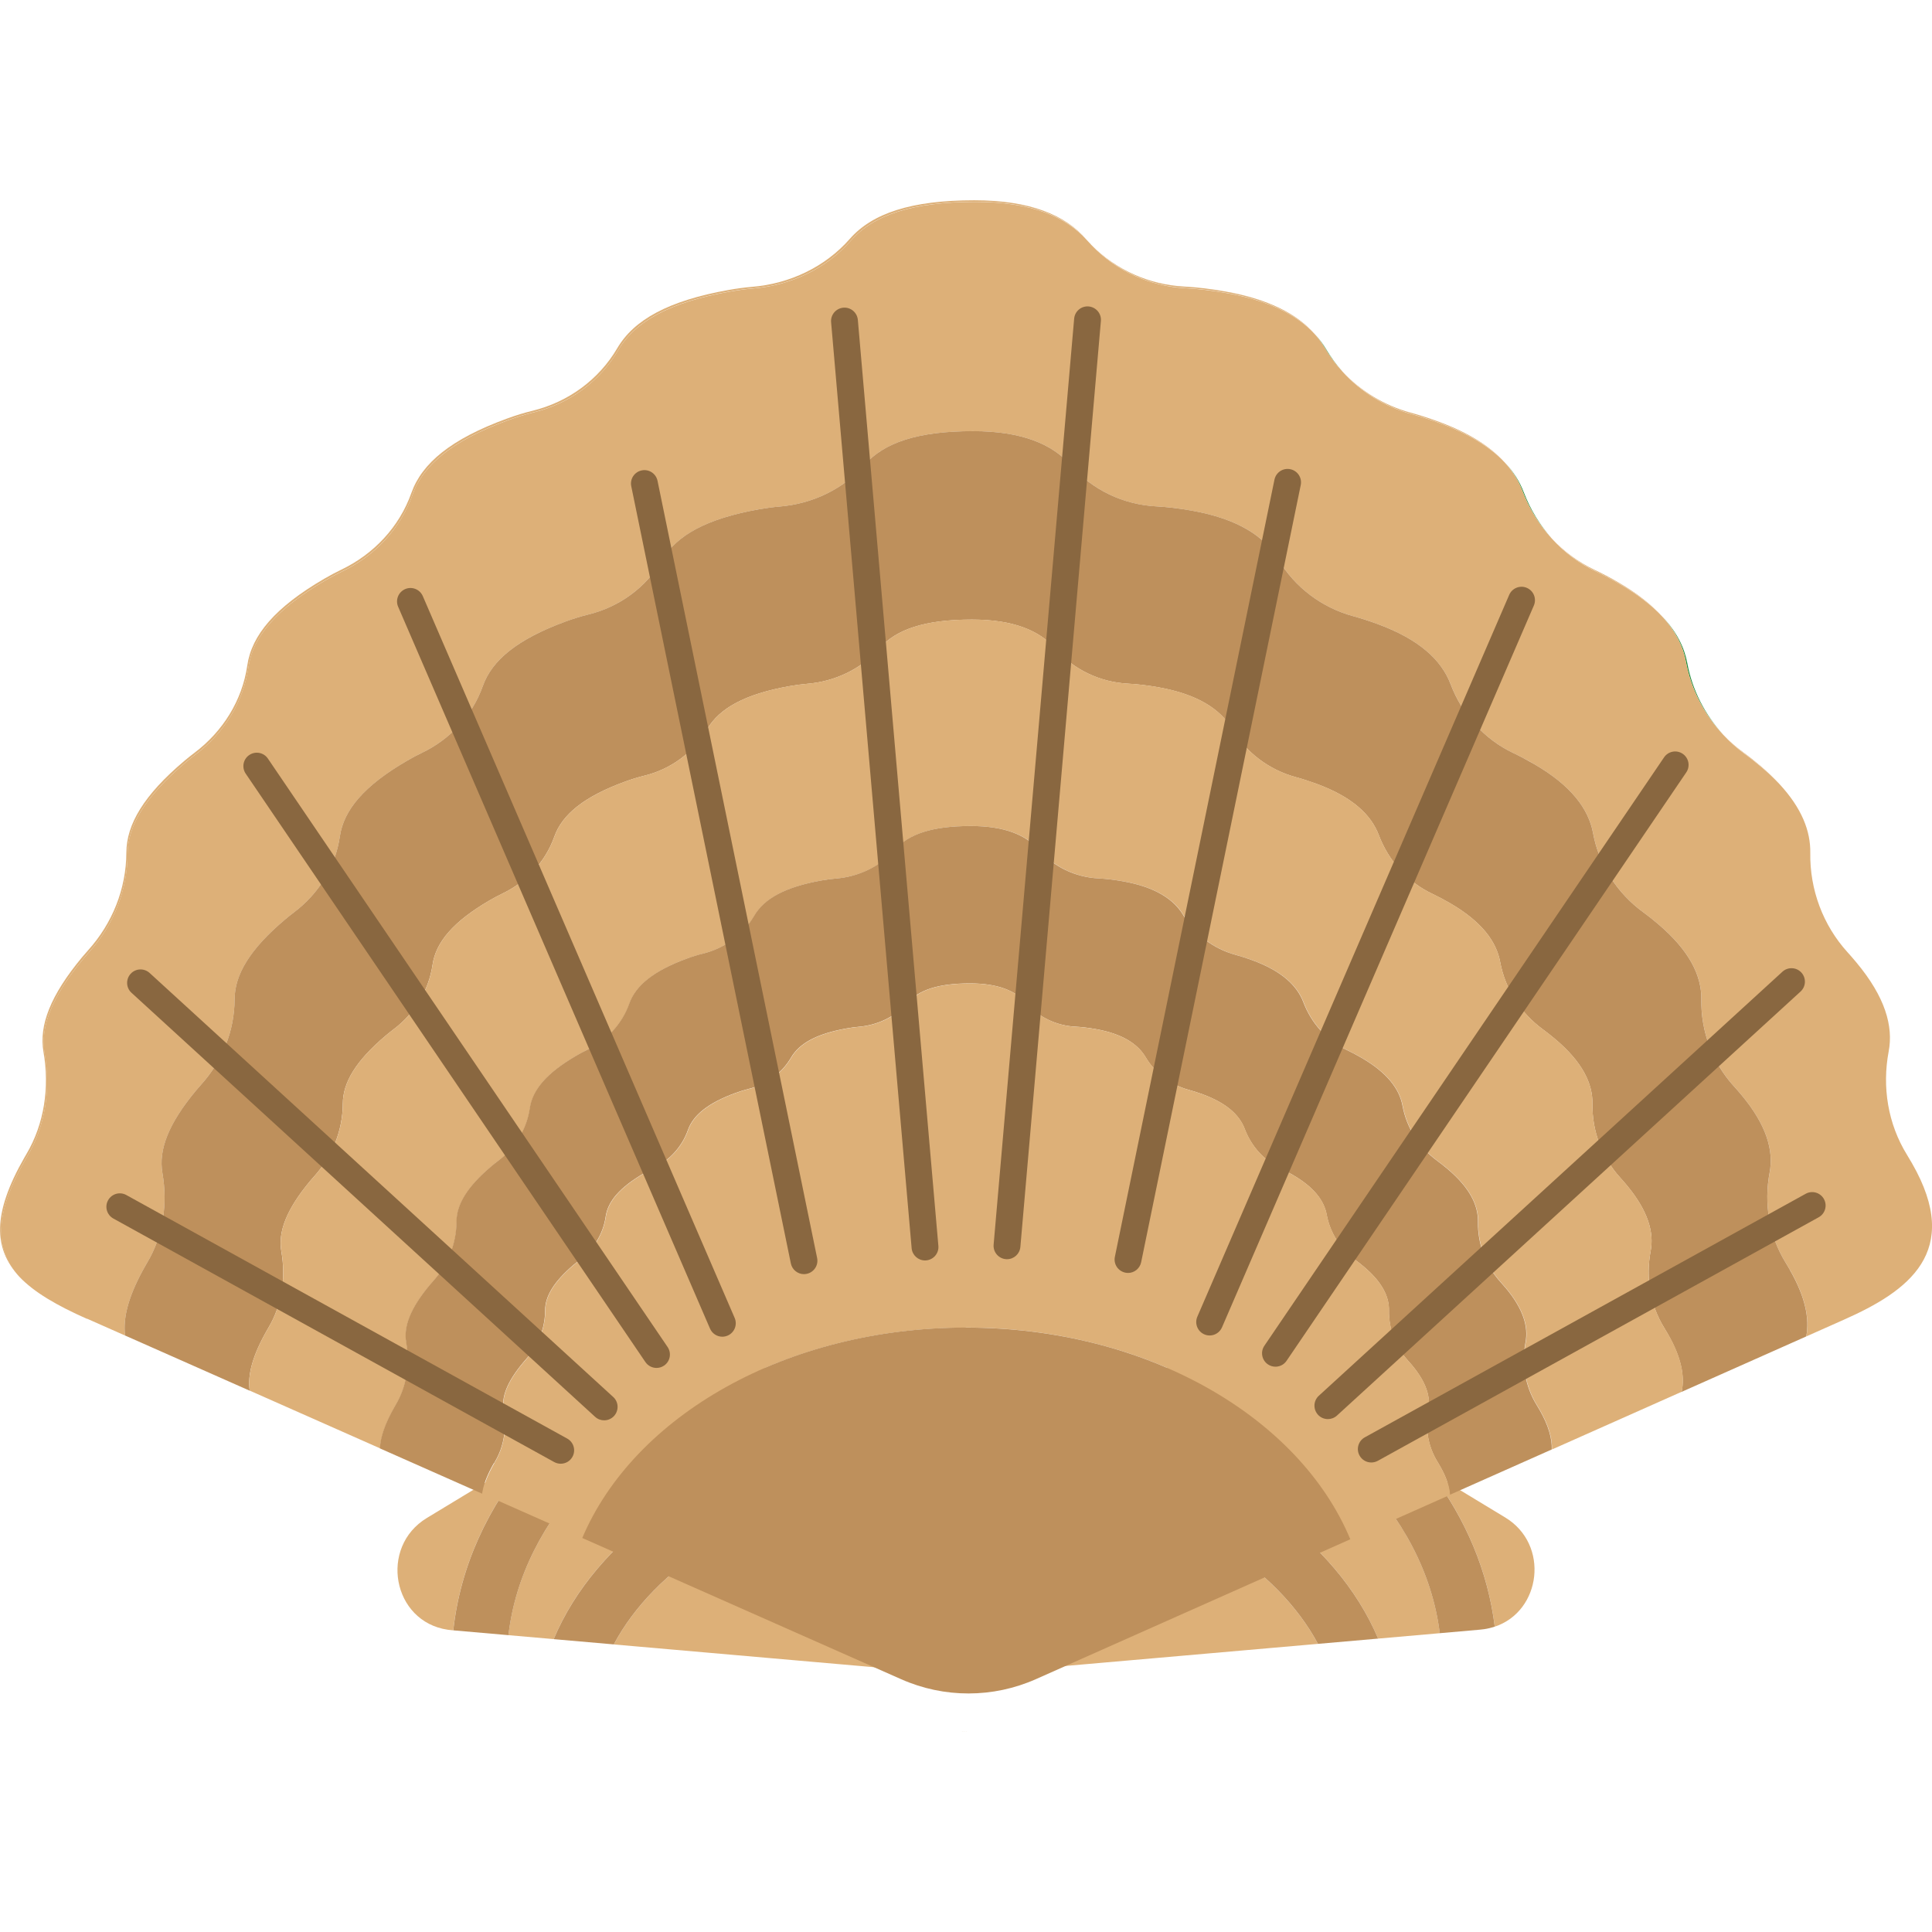 <?xml version="1.0" encoding="UTF-8"?>
<svg id="_レイヤー_1" data-name="レイヤー_1" xmlns="http://www.w3.org/2000/svg" width="500" height="500" viewBox="0 0 500 500">
  <defs>
    <style>
      .cls-1 {
        fill: #ddb078;
      }

      .cls-2 {
        fill: #be905c;
      }

      .cls-3 {
        fill: #896740;
      }

      .cls-4 {
        fill: #1f8c3b;
      }
    </style>
  </defs>
  <g>
    <path class="cls-1" d="M172.13,390.19c11.78-8.25,25.71-14.41,40.88-18.21l-14.26-17.02c-.5-.6-1.05-1.14-1.61-1.64-36.3,13.31-62.01,39.37-65.56,69.86l11.71,1.02c5.38-12.8,15.17-24.45,28.84-34.02Z"/>
    <path class="cls-1" d="M110.47,392.85c-12.42,7.52-8.94,26.83,5.43,28.93.37.05.75.1,1.13.13l.27.02c1.8-16.4,8.82-31.96,20.46-45.61l-27.29,16.53Z"/>
    <path class="cls-1" d="M241.4,405.87l-17.78-21.22c-30.08,5.78-54.25,21.16-64.77,40.93l69.14,6.05c13.94,1.22,22.41-15.02,13.42-25.75Z"/>
    <path class="cls-1" d="M276.28,384.62l-21.26,25.38c-7.67,9.15-.45,23,11.44,21.96l74.63-6.53c-10.57-19.73-34.75-35.06-64.8-40.81Z"/>
    <path class="cls-1" d="M389.53,392.71l-19.25-11.66c9.18,12.2,14.83,25.74,16.57,39.93,12.01-3.99,14.27-21.26,2.68-28.27Z"/>
    <path class="cls-1" d="M302.53,353.3l-15.63,18.66c15.2,3.8,29.17,9.97,40.98,18.23,13.62,9.53,23.39,21.13,28.78,33.88l15.96-1.4c-3.89-31.23-31.04-57.74-68.95-70.56-.4.37-.78.76-1.14,1.19Z"/>
    <path class="cls-2" d="M143.29,424.21l15.56,1.36c10.52-19.77,34.69-35.15,64.77-40.93l-10.61-12.66c-15.17,3.8-29.1,9.96-40.88,18.21-13.67,9.57-23.46,21.22-28.84,34.02Z"/>
    <path class="cls-2" d="M341.09,425.43l15.57-1.36c-5.39-12.74-15.17-24.35-28.78-33.88-11.81-8.27-25.78-14.43-40.98-18.23l-10.61,12.66c30.06,5.75,54.23,21.08,64.8,40.81Z"/>
    <path class="cls-2" d="M197.14,353.32c-5.08-4.52-12.61-5.32-18.58-1.71l-40.79,24.71c-11.64,13.65-18.66,29.21-20.46,45.61l14.28,1.25c3.54-30.49,29.26-56.55,65.56-69.86Z"/>
    <path class="cls-2" d="M319.74,350.44c-5.18-3.14-11.74-2.37-16.08,1.67,37.9,12.83,65.06,39.33,68.95,70.56l10.35-.91c.38-.03.76-.08,1.13-.13.97-.14,1.88-.37,2.75-.65-1.74-14.19-7.39-27.73-16.57-39.93l-50.54-30.61Z"/>
  </g>
  <g>
    <path class="cls-1" d="M306.94,74.55c3.19.16,6.68.58,10.5,1.26,10.99,1.95,18.23,5.67,22.78,10.58-4.52-5.1-11.85-8.96-23.12-10.96-3.82-.68-7.31-1.09-10.5-1.26-9.16-.47-17.81-4.29-24.19-10.85,6.41,6.79,15.2,10.75,24.53,11.23Z"/>
    <path class="cls-1" d="M365.43,107.17c2.25.61,4.64,1.38,7.16,2.3,7.7,2.82,13.13,6.25,16.8,10.14-3.67-4.03-9.2-7.6-17.15-10.51-2.53-.93-4.91-1.69-7.16-2.3-6.83-1.86-12.98-5.59-17.71-10.74,4.78,5.35,11.06,9.21,18.06,11.11Z"/>
    <path class="cls-1" d="M412.99,147.84c1.98.94,4.06,2.04,6.24,3.3,4.7,2.73,8.32,5.56,11.03,8.46-2.75-3.03-6.47-5.99-11.37-8.84-2.18-1.27-4.25-2.37-6.24-3.3-4.21-1.99-7.93-4.77-11.03-8.13,3.17,3.53,7.01,6.43,11.38,8.5Z"/>
    <path class="cls-1" d="M451.5,195.07c1.43,1.05,2.9,2.21,4.42,3.49,1.72,1.46,3.24,2.89,4.59,4.31-1.43-1.54-3.06-3.11-4.93-4.69-1.52-1.28-2.99-2.45-4.42-3.5-1.87-1.37-3.61-2.91-5.18-4.58,1.67,1.81,3.52,3.48,5.53,4.95Z"/>
    <path class="cls-1" d="M6.65,299.94c.15-.26.3-.52.45-.77,4.73-7.97,6.08-17.41,4.48-26.55-1.2-6.85,1.77-14.64,10.06-24.59.5-.6,1-1.18,1.5-1.73,6.25-6.94,9.85-15.89,9.89-25.26.02-7.34,4.54-14.9,14.98-23.72.91-.77,1.81-1.49,2.69-2.15,7.27-5.47,12.31-13.49,13.62-22.54,1.14-7.87,7.2-15.08,19.99-22.51,1.5-.88,2.96-1.65,4.38-2.33,8.37-4.01,14.99-11.04,18.11-19.83,2.74-7.75,10.32-13.97,24.66-19.22,2.35-.86,4.57-1.54,6.67-2.05,9.19-2.24,17.16-7.99,21.96-16.2,4.3-7.35,13.24-12.31,28.82-15.07,2.15-.38,4.19-.65,6.12-.81,9.66-.81,18.81-5.1,25.24-12.41,5.81-6.61,15.87-9.99,32.21-9.99,14.38,0,23.38,3.79,28.86,9.92-.05-.06-.11-.12-.16-.18-5.46-6.25-14.51-10.12-29.04-10.12-16.34,0-26.4,3.38-32.21,9.99-6.42,7.31-15.58,11.6-25.24,12.41-1.93.16-3.97.43-6.12.81-15.58,2.77-24.51,7.72-28.82,15.07-4.8,8.2-12.77,13.96-21.96,16.2-2.11.51-4.33,1.19-6.67,2.05-14.34,5.25-21.91,11.48-24.66,19.22-3.11,8.79-9.73,15.82-18.1,19.83-1.41.68-2.87,1.45-4.38,2.33-12.79,7.43-18.85,14.64-19.99,22.51-1.31,9.05-6.35,17.06-13.62,22.54-.88.66-1.78,1.38-2.69,2.15-10.43,8.81-14.95,16.38-14.98,23.72-.03,9.37-3.64,18.32-9.89,25.26-.5.55-1,1.13-1.5,1.73-8.29,9.95-11.25,17.74-10.06,24.59,1.6,9.14.25,18.59-4.48,26.55-.15.25-.3.51-.45.77-8.32,14.51-8.01,23.62-1.37,30.71-6.31-7.04-6.46-16.08,1.71-30.34Z"/>
    <path class="cls-2" d="M248.97,448.13c.43.02.87.04,1.3.04-.06,0-.11,0-.17,0-.38,0-.75-.01-1.13-.03Z"/>
    <path class="cls-2" d="M250.35,448.17s.09,0,.13,0c-.03,0-.05,0-.08,0-.02,0-.04,0-.06,0Z"/>
    <path class="cls-2" d="M250.35,448.17s-.06,0-.09,0c.03,0,.06,0,.09,0Z"/>
    <path class="cls-2" d="M250.09,448.16c.06,0,.11,0,.17,0,.03,0,.06,0,.09,0,.02,0,.04,0,.06,0-.11,0-.21,0-.32,0Z"/>
    <path class="cls-4" d="M347.37,96.06c-1.57-1.75-2.97-3.66-4.19-5.71-.82-1.39-1.81-2.71-2.97-3.96,1.01,1.14,1.88,2.33,2.62,3.59,1.3,2.2,2.83,4.23,4.53,6.08Z"/>
    <path class="cls-4" d="M445.97,190.12c-4.73-5.14-8.01-11.52-9.3-18.5-.76-4.09-2.77-8.12-6.41-12.01,3.42,3.78,5.33,7.68,6.06,11.64,1.32,7.15,4.73,13.67,9.65,18.87Z"/>
    <path class="cls-4" d="M401.61,139.34c-3.11-3.46-5.58-7.52-7.28-11.98-1.04-2.73-2.65-5.32-4.94-7.75,2.11,2.31,3.61,4.78,4.59,7.37,1.76,4.62,4.35,8.81,7.62,12.35Z"/>
    <path class="cls-4" d="M282.41,63.33c-.31-.33-.62-.66-.92-1-.06-.07-.12-.13-.18-.2.36.41.73.81,1.11,1.2Z"/>
    <path class="cls-1" d="M22.54,341.28l9.84,4.36c-.62-4.83,1.03-10.7,5.37-18.26.13-.23.26-.45.39-.67,4.12-6.94,5.29-15.16,3.9-23.13-1.04-5.96,1.54-12.75,8.76-21.42.44-.52.87-1.03,1.31-1.51,5.44-6.05,8.58-13.84,8.61-22,.02-6.4,3.96-12.98,13.04-20.66.79-.67,1.57-1.29,2.34-1.87,6.33-4.77,10.72-11.75,11.86-19.63.99-6.85,6.27-13.13,17.41-19.61,1.31-.76,2.58-1.44,3.81-2.03,7.29-3.49,13.06-9.61,15.77-17.27,2.39-6.75,8.99-12.17,21.48-16.74,2.04-.75,3.98-1.34,5.81-1.79,8-1.95,14.94-6.96,19.13-14.11,3.75-6.4,11.53-10.72,25.1-13.13,1.87-.33,3.65-.57,5.33-.71,8.41-.71,16.39-4.44,21.98-10.81,5.06-5.76,13.82-8.7,28.05-8.7,12.66,0,20.54,3.37,25.3,8.82,5.64,6.45,13.65,10.22,22.17,10.65,2.78.14,5.82.51,9.14,1.1,12.01,2.13,18.88,6.68,22.42,12.67,4.29,7.24,11.29,12.45,19.38,14.65,1.96.53,4.04,1.2,6.24,2.01,10.89,3.99,16.58,9.39,18.94,15.57,2.98,7.84,8.71,14.27,16.25,17.84,1.72.82,3.53,1.77,5.43,2.88,9.59,5.58,14.03,11.61,15.19,17.84,1.52,8.23,6.21,15.5,12.92,20.43,1.24.91,2.53,1.93,3.85,3.04,8.24,6.96,11.35,13.47,11.25,19.6-.13,8.27,2.86,16.3,8.4,22.41.66.72,1.32,1.49,2,2.3,6.51,7.82,8.35,14.38,7.28,20.05-1.52,8.04-.18,16.35,4.12,23.3.38.62.77,1.27,1.15,1.94,3.99,6.95,5.08,12.55,4.22,17.17l9.76-4.34c16.53-7.34,30.77-17.48,17.6-40.44-.44-.77-.88-1.51-1.32-2.23-4.93-7.99-6.47-17.52-4.73-26.75,1.23-6.51-.88-14.05-8.36-23.02-.77-.93-1.54-1.81-2.29-2.64-6.36-7.01-9.79-16.23-9.64-25.72.09-5.64-2.2-11.57-7.99-17.82-1.34-1.42-2.87-2.86-4.59-4.31-1.52-1.28-2.99-2.45-4.42-3.49-2.01-1.48-3.86-3.14-5.53-4.95-4.92-5.2-8.33-11.72-9.65-18.87-.73-3.96-2.64-7.86-6.06-11.64-2.71-2.9-6.33-5.73-11.03-8.46-2.18-1.27-4.25-2.37-6.24-3.3-4.37-2.07-8.21-4.98-11.38-8.5-3.27-3.54-5.87-7.73-7.62-12.35-.98-2.59-2.49-5.06-4.59-7.37-3.67-3.88-9.1-7.32-16.8-10.14-2.53-.93-4.91-1.69-7.16-2.3-7-1.9-13.28-5.76-18.06-11.11-1.7-1.85-3.23-3.88-4.53-6.08-.74-1.25-1.61-2.45-2.62-3.59-4.55-4.91-11.78-8.63-22.78-10.58-3.82-.68-7.31-1.1-10.5-1.26-9.33-.48-18.13-4.44-24.53-11.23-.38-.39-.75-.79-1.11-1.2-5.48-6.13-14.48-9.92-28.86-9.92-16.34,0-26.4,3.38-32.21,9.99-6.42,7.31-15.58,11.6-25.24,12.41-1.93.16-3.97.43-6.12.81-15.58,2.77-24.51,7.72-28.82,15.07-4.8,8.2-12.77,13.96-21.96,16.2-2.11.51-4.33,1.19-6.67,2.05-14.34,5.25-21.91,11.48-24.66,19.22-3.11,8.79-9.73,15.82-18.11,19.83-1.41.68-2.87,1.45-4.38,2.33-12.79,7.43-18.85,14.64-19.99,22.51-1.31,9.05-6.35,17.06-13.62,22.54-.88.66-1.78,1.38-2.69,2.15-10.43,8.81-14.95,16.38-14.98,23.72-.03,9.37-3.64,18.32-9.89,25.26-.5.55-1,1.13-1.5,1.73-8.29,9.95-11.25,17.74-10.06,24.59,1.6,9.14.25,18.59-4.48,26.55-.15.25-.3.51-.45.77-8.18,14.26-8.02,23.3-1.71,30.34,3.87,4.13,9.88,7.57,17.6,11Z"/>
    <path class="cls-2" d="M463.25,328.68c-.39-.67-.77-1.32-1.15-1.94-4.29-6.96-5.64-15.26-4.12-23.3,1.07-5.67-.77-12.24-7.28-20.05-.67-.81-1.34-1.57-2-2.3-5.54-6.1-8.53-14.14-8.4-22.41.1-6.13-3.02-12.64-11.25-19.6-1.32-1.12-2.6-2.13-3.85-3.04-6.72-4.93-11.4-12.2-12.92-20.43-1.15-6.22-5.59-12.26-15.19-17.84-1.9-1.1-3.71-2.06-5.43-2.88-7.54-3.57-13.27-10-16.25-17.84-2.35-6.19-8.05-11.58-18.94-15.57-2.2-.81-4.28-1.47-6.24-2.01-8.09-2.2-15.08-7.41-19.38-14.65-3.55-5.99-10.42-10.54-22.42-12.67-3.33-.59-6.37-.95-9.14-1.1-8.52-.44-16.54-4.2-22.17-10.65-4.75-5.44-12.64-8.82-25.3-8.82-14.23,0-22.99,2.94-28.05,8.7-5.59,6.37-13.57,10.11-21.98,10.81-1.68.14-3.46.38-5.33.71-13.57,2.41-21.35,6.72-25.1,13.13-4.18,7.15-11.12,12.16-19.13,14.11-1.83.45-3.77,1.04-5.81,1.79-12.49,4.58-19.09,10-21.48,16.74-2.71,7.66-8.48,13.78-15.77,17.27-1.23.59-2.5,1.26-3.81,2.03-11.14,6.47-16.41,12.75-17.41,19.61-1.14,7.88-5.53,14.86-11.86,19.63-.77.58-1.55,1.2-2.34,1.87-9.09,7.68-13.02,14.26-13.04,20.66-.03,8.16-3.17,15.95-8.61,22-.43.48-.87.98-1.31,1.51-7.22,8.66-9.8,15.45-8.76,21.42,1.39,7.96.22,16.19-3.9,23.13-.13.22-.26.44-.39.67-4.34,7.56-5.98,13.44-5.37,18.26l32.25,14.28c-.6-4.15.78-9.21,4.54-15.76.11-.19.22-.38.33-.57,3.51-5.91,4.51-12.92,3.32-19.7-.89-5.08,1.31-10.86,7.46-18.25.37-.45.74-.87,1.11-1.28,4.64-5.15,7.31-11.79,7.34-18.74.02-5.45,3.37-11.06,11.11-17.6.68-.57,1.34-1.1,2-1.6,5.4-4.06,9.13-10.01,10.11-16.72.85-5.84,5.34-11.19,14.83-16.7,1.12-.65,2.2-1.22,3.25-1.73,6.21-2.98,11.12-8.19,13.43-14.71,2.04-5.75,7.66-10.37,18.3-14.26,1.74-.64,3.39-1.14,4.95-1.52,6.82-1.66,12.73-5.93,16.29-12.02,3.19-5.46,9.82-9.13,21.38-11.18,1.6-.28,3.11-.48,4.54-.6,7.17-.6,13.96-3.79,18.73-9.21,4.31-4.9,11.77-7.41,23.9-7.41,10.78,0,17.5,2.87,21.55,7.51,4.8,5.5,11.63,8.7,18.89,9.08,2.37.12,4.96.43,7.79.93,10.23,1.82,16.08,5.69,19.1,10.79,3.66,6.17,9.62,10.61,16.51,12.48,1.67.45,3.44,1.02,5.32,1.71,9.27,3.4,14.13,8,16.13,13.27,2.54,6.68,7.42,12.15,13.84,15.2,1.47.7,3.01,1.51,4.63,2.45,8.17,4.75,11.96,9.89,12.94,15.2,1.3,7.01,5.29,13.2,11.01,17.4,1.06.78,2.15,1.64,3.28,2.59,7.02,5.93,9.67,11.48,9.59,16.7-.11,7.04,2.44,13.89,7.16,19.09.56.62,1.13,1.27,1.7,1.96,5.55,6.66,7.12,12.25,6.2,17.08-1.3,6.85-.15,13.93,3.51,19.85.33.53.65,1.08.98,1.65,3.48,6.08,4.37,10.94,3.53,14.93l32.26-14.35c.86-4.62-.23-10.22-4.22-17.17Z"/>
    <path class="cls-1" d="M431.68,345.27c-.33-.57-.66-1.12-.98-1.65-3.66-5.93-4.8-13-3.51-19.85.91-4.83-.65-10.42-6.2-17.08-.57-.69-1.14-1.34-1.7-1.96-4.72-5.2-7.27-12.05-7.16-19.09.08-5.22-2.57-10.77-9.59-16.7-1.13-.95-2.22-1.82-3.28-2.59-5.72-4.2-9.71-10.39-11.01-17.4-.98-5.3-4.77-10.44-12.94-15.2-1.62-.94-3.16-1.76-4.63-2.45-6.43-3.04-11.3-8.52-13.84-15.2-2-5.27-6.86-9.87-16.13-13.27-1.87-.69-3.64-1.26-5.32-1.71-6.89-1.87-12.85-6.31-16.51-12.48-3.02-5.1-8.88-8.98-19.1-10.79-2.84-.5-5.43-.81-7.79-.93-7.26-.37-14.09-3.58-18.89-9.08-4.05-4.64-10.77-7.51-21.55-7.51-12.13,0-19.59,2.51-23.9,7.41-4.77,5.43-11.56,8.61-18.73,9.21-1.43.12-2.95.32-4.54.6-11.56,2.05-18.19,5.73-21.38,11.18-3.56,6.09-9.47,10.36-16.29,12.02-1.56.38-3.21.89-4.95,1.52-10.64,3.9-16.26,8.52-18.3,14.26-2.31,6.53-7.22,11.74-13.43,14.71-1.05.5-2.13,1.08-3.25,1.73-9.49,5.52-13.98,10.86-14.83,16.7-.97,6.71-4.71,12.66-10.11,16.72-.66.49-1.32,1.03-2,1.6-7.74,6.54-11.09,12.15-11.11,17.6-.02,6.95-2.7,13.59-7.34,18.74-.37.41-.74.84-1.11,1.28-6.15,7.38-8.35,13.16-7.46,18.25,1.19,6.78.19,13.79-3.32,19.7-.11.19-.22.38-.33.57-3.76,6.55-5.14,11.61-4.54,15.76l33.75,14.95c.13-2.98,1.34-6.5,3.81-10.81.09-.16.18-.31.27-.47,2.87-4.83,3.69-10.56,2.72-16.11-.73-4.15,1.07-8.88,6.1-14.91.3-.37.61-.72.91-1.05,3.79-4.21,5.98-9.64,6-15.32.01-4.45,2.75-9.04,9.08-14.39.55-.47,1.1-.9,1.63-1.3,4.41-3.32,7.46-8.18,8.26-13.67.69-4.77,4.37-9.15,12.12-13.65.91-.53,1.8-1,2.65-1.41,5.08-2.43,9.09-6.69,10.98-12.03,1.66-4.7,6.26-8.47,14.96-11.66,1.42-.52,2.77-.93,4.05-1.25,5.57-1.36,10.41-4.85,13.32-9.82,2.61-4.46,8.03-7.46,17.48-9.14,1.3-.23,2.54-.39,3.71-.49,5.86-.49,11.41-3.09,15.31-7.53,3.52-4.01,9.62-6.06,19.54-6.06,8.81,0,14.31,2.35,17.62,6.14,3.92,4.49,9.51,7.11,15.44,7.42,1.93.1,4.05.35,6.37.76,8.36,1.48,13.15,4.65,15.62,8.82,2.99,5.05,7.86,8.67,13.49,10.2,1.37.37,2.81.84,4.35,1.4,7.58,2.78,11.55,6.54,13.19,10.85,2.07,5.46,6.06,9.94,11.31,12.42,1.2.57,2.46,1.24,3.78,2,6.68,3.88,9.77,8.09,10.58,12.42,1.06,5.73,4.32,10.79,9,14.23.87.64,1.76,1.34,2.68,2.12,5.74,4.85,7.9,9.38,7.84,13.65-.09,5.76,1.99,11.35,5.85,15.6.46.5.92,1.04,1.39,1.6,4.54,5.44,5.82,10.01,5.07,13.96-1.06,5.6-.12,11.38,2.87,16.23.27.43.53.88.8,1.35,2.28,3.98,3.2,7.33,3.12,10.18l33.58-14.94c.84-3.99-.04-8.86-3.53-14.93Z"/>
    <path class="cls-2" d="M127.87,378.67c.07-.13.15-.26.22-.39,2.37-3.99,3.05-8.73,2.24-13.31-.6-3.43.89-7.34,5.04-12.32.25-.3.5-.59.75-.87,3.13-3.48,4.94-7.96,4.95-12.66.01-3.68,2.28-7.47,7.5-11.89.46-.39.91-.75,1.35-1.08,3.64-2.74,6.17-6.76,6.82-11.29.57-3.94,3.61-7.56,10.02-11.28.75-.44,1.48-.83,2.19-1.17,4.2-2.01,7.51-5.53,9.07-9.94,1.37-3.88,5.17-7,12.36-9.63,1.18-.43,2.29-.77,3.34-1.03,4.61-1.12,8.6-4.01,11-8.12,2.16-3.68,6.63-6.17,14.44-7.55,1.08-.19,2.1-.33,3.07-.41,4.84-.41,9.43-2.56,12.65-6.22,2.91-3.31,7.95-5.01,16.14-5.01,7.28,0,11.82,1.94,14.55,5.07,3.24,3.71,7.85,5.88,12.76,6.13,1.6.08,3.35.29,5.26.63,6.91,1.23,10.86,3.84,12.9,7.29,2.47,4.17,6.49,7.16,11.15,8.43,1.13.31,2.32.69,3.59,1.15,6.26,2.3,9.54,5.4,10.89,8.96,1.71,4.51,5.01,8.21,9.35,10.26.99.47,2.03,1.02,3.12,1.66,5.52,3.21,8.08,6.68,8.74,10.26.88,4.73,3.57,8.92,7.44,11.75.72.53,1.45,1.11,2.21,1.75,4.74,4,6.53,7.75,6.47,11.28-.08,4.76,1.65,9.38,4.83,12.89.38.42.76.86,1.15,1.32,3.75,4.5,4.81,8.27,4.19,11.54-.87,4.63-.1,9.41,2.37,13.41.22.36.44.73.66,1.12,1.64,2.85,2.43,5.31,2.57,7.45l26.37-11.73c.08-2.85-.84-6.2-3.12-10.18-.27-.47-.54-.92-.8-1.35-2.99-4.84-3.93-10.63-2.87-16.23.75-3.95-.53-8.52-5.07-13.96-.47-.56-.93-1.1-1.39-1.6-3.86-4.25-5.94-9.85-5.85-15.6.07-4.27-2.1-8.8-7.84-13.65-.92-.78-1.81-1.48-2.68-2.12-4.68-3.43-7.94-8.5-9-14.23-.8-4.33-3.9-8.54-10.58-12.42-1.32-.77-2.58-1.44-3.78-2-5.25-2.49-9.24-6.96-11.31-12.42-1.64-4.31-5.61-8.07-13.19-10.85-1.53-.56-2.98-1.03-4.35-1.4-5.63-1.53-10.5-5.16-13.49-10.2-2.47-4.17-7.26-7.34-15.62-8.82-2.32-.41-4.43-.66-6.37-.76-5.93-.3-11.52-2.93-15.44-7.42-3.31-3.79-8.8-6.14-17.62-6.14-9.91,0-16.01,2.05-19.54,6.06-3.9,4.43-9.45,7.04-15.31,7.53-1.17.1-2.41.26-3.71.49-9.45,1.68-14.87,4.68-17.48,9.14-2.91,4.98-7.74,8.46-13.32,9.82-1.28.31-2.62.72-4.05,1.25-8.7,3.19-13.29,6.96-14.96,11.66-1.89,5.33-5.9,9.59-10.98,12.03-.86.41-1.74.88-2.65,1.41-7.76,4.51-11.43,8.88-12.12,13.65-.8,5.49-3.85,10.35-8.26,13.67-.54.4-1.08.84-1.63,1.3-6.33,5.35-9.07,9.93-9.08,14.39-.02,5.68-2.21,11.11-6,15.32-.3.34-.6.69-.91,1.05-5.03,6.03-6.83,10.76-6.1,14.91.97,5.55.15,11.27-2.72,16.11-.09.15-.18.31-.27.47-2.47,4.31-3.69,7.83-3.81,10.81l26.46,11.72c.3-2.24,1.27-4.83,3.04-7.91Z"/>
    <path class="cls-1" d="M250,343.57c46.69,0,86.21,23.04,99.46,54.78l25.81-11.48c-.14-2.14-.93-4.6-2.57-7.45-.22-.39-.44-.76-.66-1.12-2.47-4-3.24-8.78-2.37-13.41.62-3.26-.44-7.04-4.19-11.54-.39-.47-.77-.91-1.15-1.32-3.19-3.51-4.91-8.14-4.83-12.89.06-3.52-1.74-7.27-6.47-11.28-.76-.64-1.5-1.23-2.21-1.75-3.86-2.84-6.56-7.02-7.44-11.75-.66-3.58-3.22-7.05-8.74-10.26-1.09-.63-2.13-1.19-3.12-1.66-4.34-2.05-7.63-5.75-9.35-10.26-1.35-3.56-4.63-6.67-10.89-8.96-1.27-.46-2.46-.85-3.59-1.15-4.65-1.26-8.68-4.26-11.15-8.43-2.04-3.44-5.99-6.06-12.9-7.29-1.92-.34-3.66-.55-5.26-.63-4.9-.25-9.51-2.42-12.76-6.13-2.74-3.13-7.27-5.07-14.55-5.07-8.19,0-13.23,1.69-16.14,5.01-3.22,3.66-7.81,5.81-12.65,6.22-.97.08-1.99.22-3.07.41-7.81,1.39-12.28,3.87-14.44,7.55-2.41,4.11-6.4,6.99-11,8.12-1.06.26-2.17.6-3.34,1.03-7.18,2.63-10.98,5.75-12.36,9.63-1.56,4.41-4.88,7.93-9.07,9.94-.71.34-1.44.73-2.19,1.17-6.41,3.72-9.44,7.34-10.02,11.28-.66,4.53-3.18,8.55-6.82,11.29-.44.33-.89.69-1.35,1.08-5.23,4.42-7.49,8.21-7.5,11.89-.02,4.69-1.82,9.18-4.95,12.66-.25.28-.5.57-.75.87-4.15,4.98-5.64,8.89-5.04,12.32.8,4.58.13,9.31-2.24,13.31-.08.13-.15.26-.22.39-1.77,3.09-2.74,5.67-3.04,7.91l25.85,11.45c13.38-31.58,52.78-54.46,99.31-54.46Z"/>
    <path class="cls-2" d="M250,343.57c-46.53,0-85.94,22.88-99.31,54.46l82.53,36.55c11.12,4.93,23.79,4.91,34.9-.03l81.34-36.19c-13.24-31.75-52.76-54.78-99.46-54.78Z"/>
  </g>
  <g>
    <path class="cls-3" d="M239.39,326.2c-1.78,0-3.3-1.36-3.46-3.17l-20.84-239.64c-.17-1.91,1.25-3.59,3.16-3.76,1.91-.17,3.59,1.25,3.76,3.16l20.84,239.64c.17,1.91-1.25,3.59-3.16,3.76-.1,0-.2.01-.3.01Z"/>
    <path class="cls-3" d="M208.07,329.75c-1.61,0-3.06-1.13-3.4-2.78l-41.3-201.13c-.39-1.88.82-3.71,2.7-4.1,1.88-.39,3.71.82,4.1,2.7l41.3,201.13c.39,1.88-.82,3.71-2.7,4.1-.24.05-.47.07-.7.07Z"/>
    <path class="cls-3" d="M186.94,345.94c-1.34,0-2.62-.78-3.19-2.1l-80.71-186.81c-.76-1.76.05-3.8,1.81-4.57,1.76-.76,3.8.05,4.57,1.81l80.71,186.81c.76,1.76-.05,3.8-1.81,4.57-.45.19-.92.29-1.38.29Z"/>
    <path class="cls-3" d="M169.91,354.02c-1.11,0-2.2-.53-2.88-1.52L63.59,200.22c-1.08-1.59-.67-3.75.92-4.82,1.59-1.08,3.75-.67,4.82.92l103.44,152.28c1.08,1.59.67,3.75-.92,4.82-.6.41-1.28.6-1.95.6Z"/>
    <path class="cls-3" d="M156.35,367.58c-.84,0-1.68-.3-2.34-.91l-119.98-109.74c-1.42-1.29-1.51-3.49-.22-4.91,1.29-1.42,3.49-1.51,4.91-.22l119.98,109.74c1.42,1.29,1.51,3.49.22,4.91-.69.75-1.62,1.13-2.56,1.13Z"/>
    <path class="cls-3" d="M145.11,378.81c-.57,0-1.14-.14-1.68-.43l-114.1-63.03c-1.68-.93-2.29-3.04-1.36-4.72.93-1.68,3.04-2.29,4.72-1.36l114.1,63.03c1.68.93,2.29,3.04,1.36,4.72-.63,1.15-1.82,1.79-3.04,1.79Z"/>
    <path class="cls-3" d="M260.61,325.88c-.1,0-.2,0-.3-.01-1.91-.17-3.33-1.85-3.16-3.76l20.84-239.64c.17-1.91,1.84-3.33,3.76-3.16,1.91.17,3.33,1.85,3.16,3.76l-20.84,239.64c-.16,1.81-1.67,3.17-3.46,3.17Z"/>
    <path class="cls-3" d="M291.93,329.43c-.23,0-.47-.02-.7-.07-1.88-.39-3.09-2.22-2.7-4.1l41.3-201.13c.39-1.88,2.22-3.09,4.1-2.7,1.88.39,3.09,2.22,2.7,4.1l-41.3,201.13c-.34,1.64-1.78,2.78-3.4,2.78Z"/>
    <path class="cls-3" d="M313.06,345.62c-.46,0-.93-.09-1.38-.29-1.76-.76-2.57-2.8-1.81-4.57l80.71-186.81c.76-1.76,2.81-2.57,4.57-1.81,1.76.76,2.57,2.8,1.81,4.57l-80.71,186.81c-.57,1.31-1.85,2.1-3.19,2.1Z"/>
    <path class="cls-3" d="M330.09,353.7c-.67,0-1.35-.19-1.95-.6-1.59-1.08-2-3.24-.92-4.82l103.44-152.28c1.08-1.59,3.24-2,4.82-.92,1.59,1.08,2,3.24.92,4.82l-103.44,152.28c-.67.99-1.76,1.52-2.88,1.52Z"/>
    <path class="cls-3" d="M343.65,367.26c-.94,0-1.88-.38-2.56-1.13-1.29-1.42-1.2-3.61.22-4.91l119.98-109.74c1.41-1.29,3.61-1.2,4.91.22,1.29,1.42,1.2,3.61-.22,4.91l-119.98,109.74c-.67.61-1.51.91-2.34.91Z"/>
    <path class="cls-3" d="M354.89,378.49c-1.22,0-2.41-.65-3.04-1.79-.93-1.68-.32-3.79,1.36-4.72l114.1-63.03c1.68-.93,3.79-.32,4.72,1.36.93,1.68.32,3.79-1.36,4.72l-114.1,63.03c-.53.29-1.11.43-1.68.43Z"/>
  </g>
</svg>